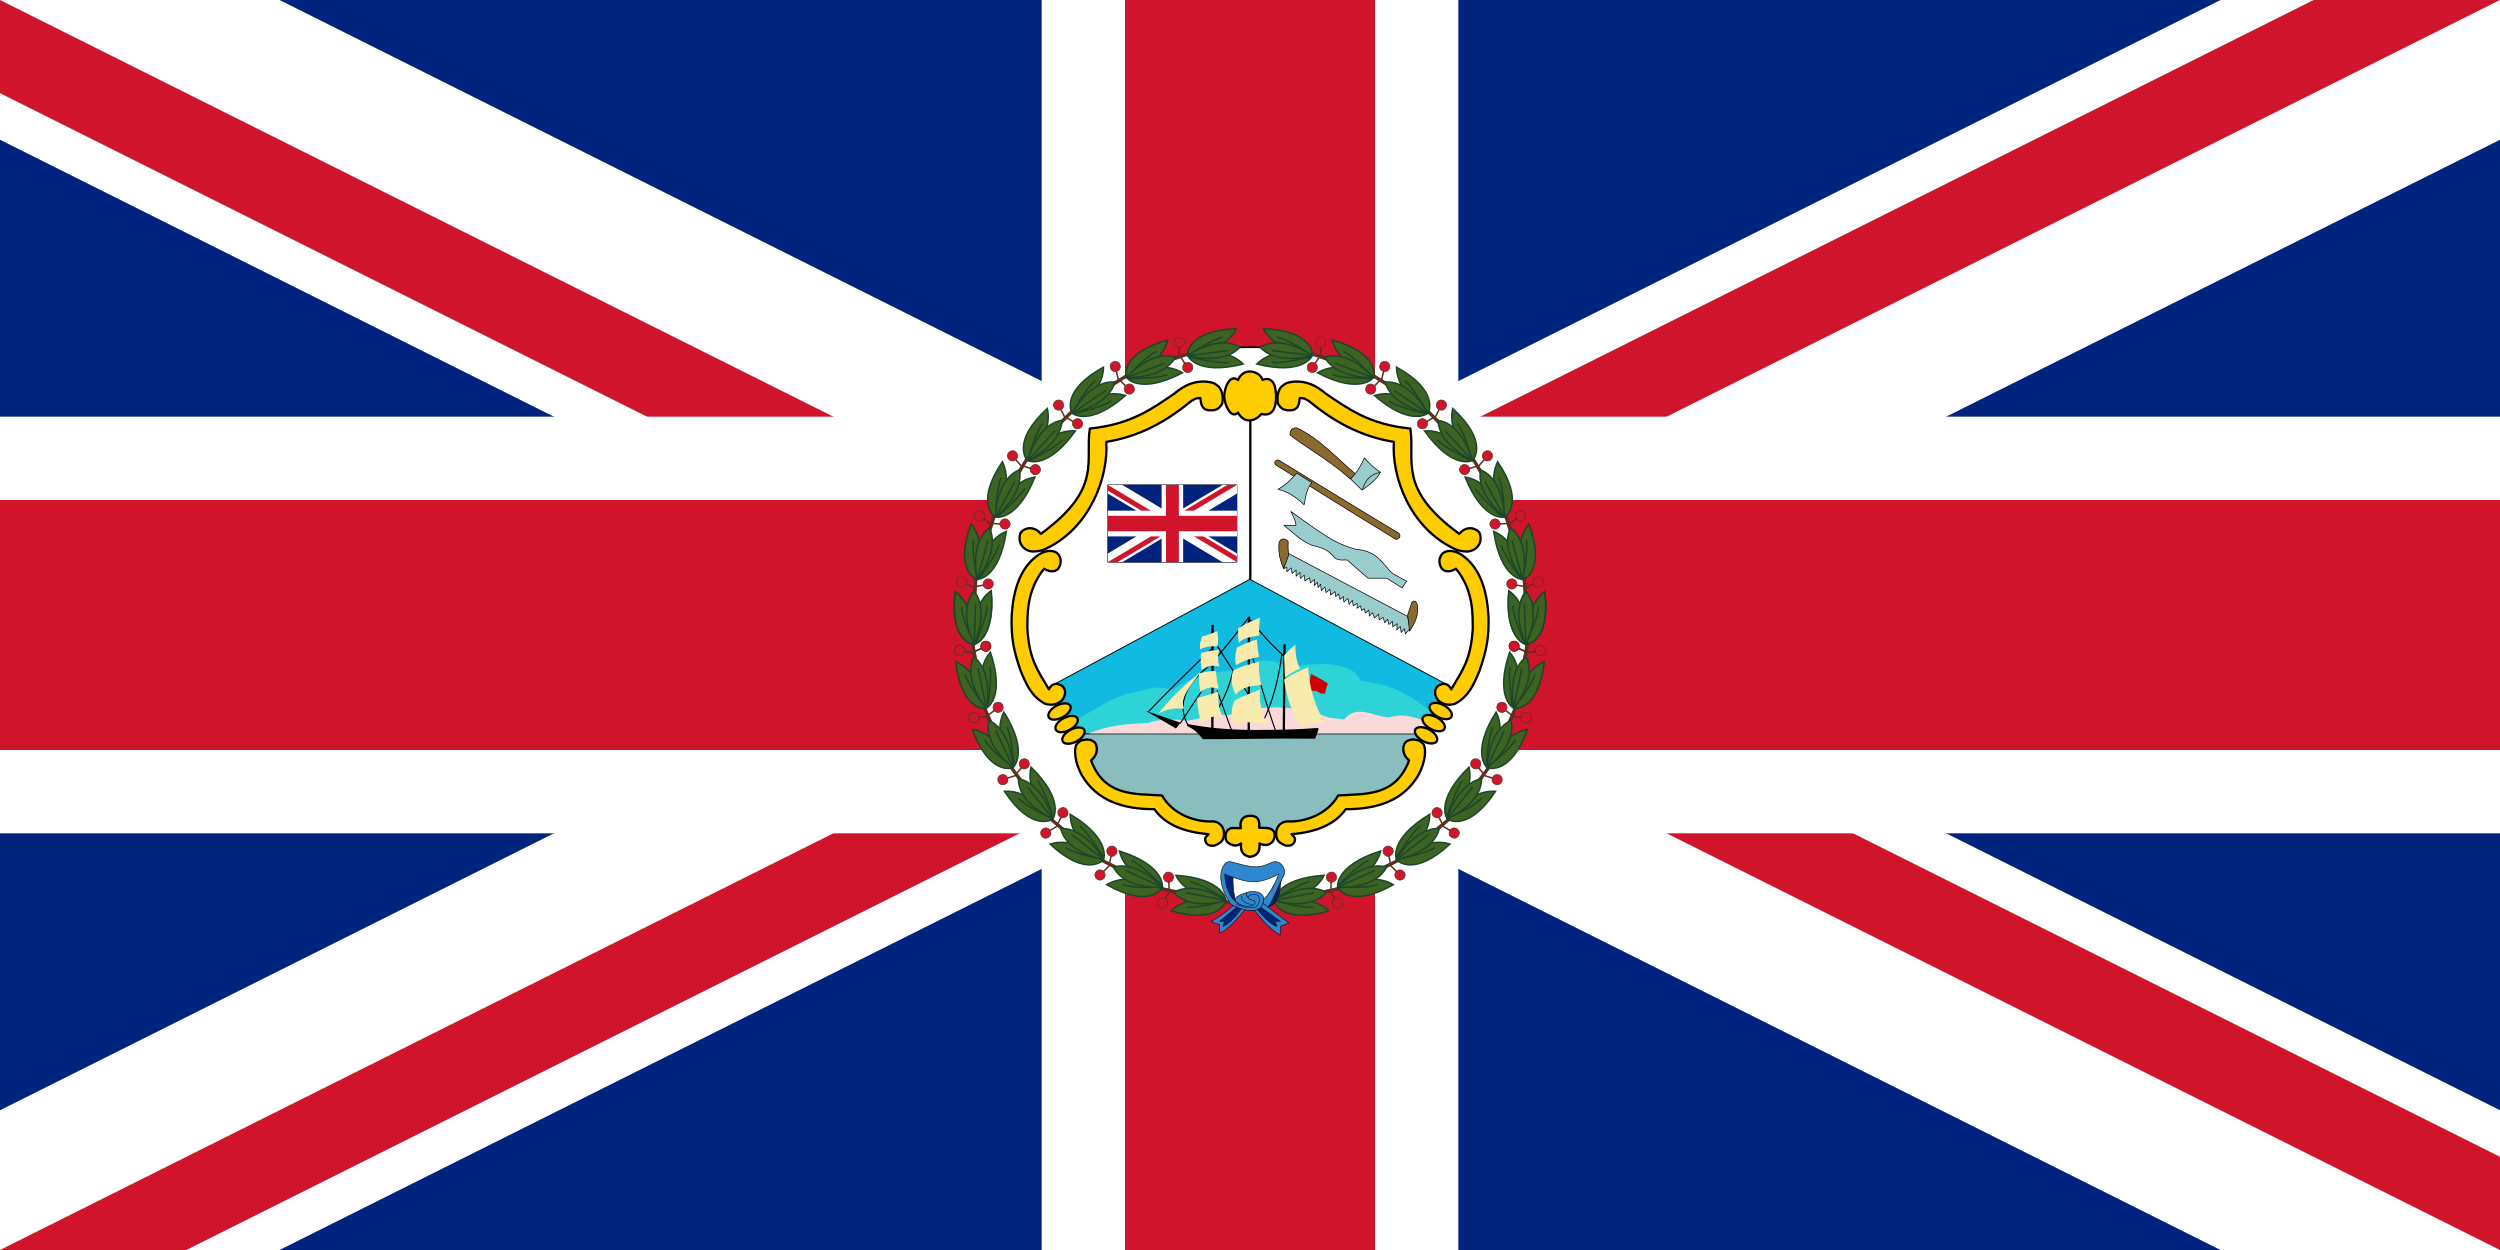 <?xml version="1.0" encoding="UTF-8" standalone="no"?>
<svg
   xmlns:dc="http://purl.org/dc/elements/1.1/"
   xmlns:cc="http://creativecommons.org/ns#"
   xmlns:rdf="http://www.w3.org/1999/02/22-rdf-syntax-ns#"
   xmlns:svg="http://www.w3.org/2000/svg"
   xmlns="http://www.w3.org/2000/svg"
   xmlns:xlink="http://www.w3.org/1999/xlink"
   xmlns:sodipodi="http://sodipodi.sourceforge.net/DTD/sodipodi-0.dtd"
   xmlns:inkscape="http://www.inkscape.org/namespaces/inkscape"
   width="1200px"
   height="600px"
   viewBox="0 0 1485 742.5"
   id="svg2"
   version="1.1"
   inkscape:version="0.91 r13725"
   sodipodi:docname="Flag_of_a_British_Governor_(traditional).svg">
  <rect x="0" y="0" width="1485" height="742.5" fill="#333333" stroke="none"/>
  <sodipodi:namedview
     pagecolor="#ffffff"
     bordercolor="#666666"
     borderopacity="1"
     objecttolerance="10"
     gridtolerance="10"
     guidetolerance="10"
     inkscape:pageopacity="0"
     inkscape:pageshadow="2"
     inkscape:window-width="1920"
     inkscape:window-height="1017"
     id="namedview93"
     showgrid="false"
     inkscape:zoom="0.75896131"
     inkscape:cx="410.13249"
     inkscape:cy="199.87303"
     inkscape:window-x="-8"
     inkscape:window-y="-8"
     inkscape:window-maximized="1"
     inkscape:current-layer="svg2" />
  <defs
     id="defs4">
    <style
       type="text/css"
       id="style6">
 .str4 {stroke:#131516;stroke-width:0.4}
 .str5 {stroke:#00247d;stroke-width:0.4;stroke-linecap:round}
 .str2 {stroke:#5c3021;stroke-width:0.4}
 .str0 {stroke:#131516;stroke-width:0.9}
 .str3 {stroke:#1a472b;stroke-width:0.9}
 .str6 {stroke:#5c3021;stroke-width:0.9}
 .fil6 {fill:none}
 .fil7 {fill:#2e87cf}
 .fil8 {fill:#00247d}
 .fil5 {fill:#3d6221}
 .fil3 {fill:#5c3021}
 .fil4 {fill:#cf142b}
 .fil1 {fill:#f7e017}
 .fil2 {fill:white}
 </style>
    <clipPath
       id="t">
      <path
         d="M30,15 h30 v15 z v15 h-30 z h-30 v-15 z v-15 h30 z"
         id="path9" />
    </clipPath>
  </defs>
  <g
     transform="scale(24.75)"
     id="g11">
    <path
       d="M0,0 v30 h60 v-30 z"
       id="path13"
       fill="#00247d" />
    <path
       d="M0,0 L60,30 M60,0 L0,30"
       stroke="#fff"
       stroke-width="6"
       id="path15" />
    <path
       d="M0,0 L60,30 M60,0 L0,30"
       clip-path="url(#t)"
       stroke="#cf142b"
       stroke-width="4"
       id="path17" />
    <path
       d="M30,0 v30 M0,15 h60"
       stroke="#fff"
       stroke-width="10"
       id="path19" />
    <path
       d="M30,0 v30 M0,15 h60"
       stroke="#cf142b"
       stroke-width="6"
       id="path21" />
  </g>
  <g
     transform="translate(142.5,71.25)"
     id="g23">
    <circle
       class="fil2 str0"
       cx="600"
       cy="300"
       r="165"
       id="circle25"
       style="fill:#ffffff;stroke:#000000;stroke-opacity:1;stroke-width:0.99;stroke-miterlimit:4;stroke-dasharray:none"
       sodipodi:cx="600"
       sodipodi:cy="300"
       sodipodi:rx="165"
       sodipodi:ry="165"
       transform="matrix(0,1,-1,0,900.001,-300.003)" />
    <g
       id="3">
      <g
         id="2">
        <g
           id="list">
          <polygon
             class="fil3"
             points="657,147 658,145 631,136 631,138"
             id="polygon30" />
          <path
             class="fil6 str6"
             d="M636,149 L641,141"
             id="path32" />
          <path
             class="fil6 str6"
             d="M642,133 L642,141"
             id="path34" />
          <circle
             class="fil4 str2"
             cx="637"
             cy="147"
             r="3"
             id="circle36" />
          <circle
             class="fil4 str2"
             cx="642"
             cy="132"
             r="3"
             id="circle38" />
          <path
             class="fil5 str3"
             d="M608 124c29,1 29,15 29,15 0,0 -21,0 -29,-15z"
             id="path40" />
          <path
             class="fil6 str3"
             d="M616 129c6,1 20,10 20,11"
             id="path42" />
          <path
             class="fil5 str3"
             d="M604 145c28,7 33,-5 33,-5 0,0 -21,-7 -33,5z"
             id="path44" />
          <path
             class="fil6 str3"
             d="M613 144c6,1 21,-3 23,-3"
             id="path46" />
          <path
             class="fil5 str3"
             d="M637 140c0,0 -18,-13 -31,-5 10,11 31,5 31,5z"
             id="path48" />
          <path
             class="fil6 str3"
             d="M637 140 L613,137"
             id="path50" />
        </g>
        <use
           xlink:href="#list"
           transform="rotate(13.5, 600, 300)"
           id="use52" />
        <use
           xlink:href="#list"
           transform="rotate(27, 600, 300)"
           id="use54" />
        <use
           xlink:href="#list"
           transform="rotate(40.5, 600, 300)"
           id="use56" />
        <use
           xlink:href="#list"
           transform="rotate(54, 600, 300)"
           id="use58" />
        <use
           xlink:href="#list"
           transform="rotate(67.5, 600, 300)"
           id="use60" />
        <use
           xlink:href="#list"
           transform="rotate(81, 600, 300)"
           id="use62" />
      </g>
      <use
         xlink:href="#2"
         transform="rotate(81, 600, 300)"
         id="use64" />
    </g>
    <use
       xlink:href="#3"
       transform="scale(-1, 1) translate(-1200)"
       id="use66" />
    <path
       style="fill:#ffffff;stroke:none"
       d="m 588,451 26,0 -0.072,13.874 -25.063,0.613 z"
       id="rect68"
       inkscape:connector-curvature="0"
       sodipodi:nodetypes="ccccc" />
    <path
       class="fil7 str4"
       d="M594,463 C585,472 577,476 577,476 C576,476 582,478 582,478 L582,483 C590,480 603,461 603,461 L594,463z"
       id="path70" />
    <path
       class="fil8 str4"
       d="M594,466 L582,476 L585,476 L584,479 C591,476 597,465 597,465 L594,466z"
       id="path72" />
    <path
       class="fil8 str4"
       d="M591,445 C588,453 592,466 592,466 L587,462 L584,447 L591,445z"
       id="path74" />
    <path
       class="fil8 str4"
       d="M608,468 C617,468 618,457 618,455 C618,453 619,449 619,449 L608,468z"
       id="path76" />
    <path
       class="fil8 str4"
       d="M608 468c6,-0.6 6,-3 6.5,-4 0.4,-1 3,-8 3,-9 0.5,-1 1.5,-6 1.5,-6l-5 5.8 -6 14z"
       id="path78" />
    <path
       class="fil7 str4"
       d="M585,442 C579,450 586,462 588,465 C590,468 596,468 596,468 C596,468 607,470 610,468 C613,466 617,454 620,449 C622,445 618,439 613,441 C605,445 601,444 590,441 C587,440 586,441 585,442zM599,467 C587,467 585,452 585,448 C600,454 605,454 617,448 C617,448 611,467 599,467z"
       id="path80" />
    <path
       class="fil7 str4"
       d="M606,464 L623,477 L618,479 L618,484 C610,481 597,462 597,462 L606,464z"
       id="path82" />
    <path
       class="fil8 str4"
       d="M604,466 L618,476 L615,476 L616,479 C611,478 602,466 602,466 L604,466z"
       id="path84" />
    <path
       class="fil7 str4"
       d="M591,467 C599,471 605,470 607,467 C608,465 609,462 607,460 C605,458 600,458 598,459 C594,461 603,466 602,466"
       id="path86" />
    <path
       class="fil6 str5"
       d="M592,466 C599,469 603,468 604,467 C606,465 607,460 602,460 C599,460 596,465 596,465"
       id="path88" />
    <path
       class="fil7 str4"
       d="M598,459 C598,459 597,461 600,463 C602,464 603,463 603,465 C603,467 598,468 594,466 C586,462 598,459 598,459z"
       id="path90" />
    <path
       id="path1808"
       class="fil6 str5"
       d="M601,466 C594,465 595,461 595,461" />
  </g>
  <g
     style="fill:#000000;stroke:#000000;stroke-width:1.429;stroke-linejoin:round;stroke-miterlimit:4;stroke-dasharray:none;stroke-opacity:1"
     transform="matrix(1.37,0,0,1.37,598.879,216.75)"
     id="g4562">
    <path
       sodipodi:nodetypes="ccscccccccccccccccccccc"
       inkscape:connector-curvature="0"
       id="path4492"
       d="m 4.108,109.944 3.734,15.311 c 0,0 3.548,13.63 4.108,14.564 0.56,0.934 5.975,4.295 5.975,4.295 l 174.021,0.373 8.962,-10.643 3.921,-22.593 -3.174,-16.618 -7.469,-10.83 0.934,-6.909 -15.684,-13.63 -9.523,-19.419 0.747,-12.323 -44.812,-20.539 -8.941,2.733 -23.829,0.041 -9.942,-2.261 -43.365,20.959 -5.041,25.58 -20.539,19.232 1.494,8.029 -9.709,12.137 z"
       style="fill:#ffffff;fill-opacity:1;fill-rule:evenodd;stroke:#000000;stroke-width:1px;stroke-linecap:butt;stroke-linejoin:miter;stroke-opacity:1" />
    <g
       id="g4486">
      <path
         style="fill:#8abebe;fill-opacity:1;fill-rule:evenodd;stroke:none;stroke-width:1px;stroke-linecap:butt;stroke-linejoin:miter;stroke-opacity:1"
         d="m 26.01,156.455 6.601,11.883 5.545,13.203 13.467,7.394 14.127,2.112 7.394,5.149 11.355,4.885 19.804,3.697 15.844,-1.452 9.374,-3.961 15.315,-8.582 19.012,-4.093 9.77,-9.374 3.565,-10.298 8.054,-12.015 z"
         id="path4369"
         inkscape:connector-curvature="0" />
      <path
         sodipodi:nodetypes="cccccc"
         style="fill:#10bae0;fill-opacity:1;fill-rule:evenodd;stroke:#000000;stroke-width:0.4;stroke-linecap:butt;stroke-linejoin:miter;stroke-miterlimit:4;stroke-dasharray:none;stroke-opacity:1"
         d="m 104.749,92.953 86.17,46.026 -10.923,21.006 -151.801,0 -9.896,-20.632 z"
         id="path4365"
         inkscape:connector-curvature="0" />
      <path
         style="fill:#2ed3d7;fill-opacity:1;fill-rule:evenodd;stroke:none;stroke-width:1px;stroke-linecap:butt;stroke-linejoin:miter;stroke-opacity:1"
         d="m 28.65,159.623 153.022,-0.528 c 1.309,-3.389 1.267,-4.797 2.244,-8.186 -5.486,-4.489 -9.999,-7.638 -15.716,-10.156 -3.461,-1.525 -10.452,-3.316 -15.311,-3.707 -3.303,-7.883 -15.22,-8.588 -31.159,-5.941 -11.691,-6.111 -18.16,-1.379 -25.482,1.584 -10.094,0.609 -18.512,3.396 -25.086,8.582 -5.266,-2.48 -9.496,-1.166 -13.731,0.132 -7.059,1.182 -11.665,3.183 -15.579,5.413 l -14.919,8.582 z"
         id="path4481"
         inkscape:connector-curvature="0"
         sodipodi:nodetypes="cccscccccccc" />
      <path
         style="fill:#f9d9d9;fill-opacity:1;fill-rule:evenodd;stroke:none;stroke-width:1px;stroke-linecap:butt;stroke-linejoin:miter;stroke-opacity:1"
         d="m 34.856,159.788 148.144,0 -0.403,-5.149 c -5.502,-1.055 -10.072,-3.974 -17.164,-1.848 -6.636,0.052 -14.11,-6.035 -19.804,0.924 l -6.733,-0.792 c -6.989,-2.902 -24.249,-7.765 -43.438,-1.056 -5.225,-0.696 -11.269,1.063 -17.164,2.377 -5.518,-0.396 -10.752,-1.245 -17.956,1.056 -14.166,0.362 -19.927,2.405 -25.482,4.489 z"
         id="path4367"
         inkscape:connector-curvature="0"
         sodipodi:nodetypes="cccccccccc" />
    </g>
    <g
       transform="matrix(0.056,0,0,0.067,78.965,67.217)"
       id="g4210">
      <path
         style="fill:#000000;fill-opacity:1;stroke:#000000;stroke-width:4.891;stroke-linejoin:round;stroke-miterlimit:4;stroke-dasharray:none;stroke-opacity:1"
         d="m -638.918,-226.698 1000,0 0,500 -1000,0 z"
         id="rect6-4"
         inkscape:connector-curvature="0" />
      <path
         style="fill:#00247d;fill-opacity:1;stroke:none;stroke-width:1.429;stroke-linejoin:round;stroke-miterlimit:4;stroke-dasharray:none;stroke-opacity:1"
         d="m -638.918,-226.693 1000,0 0,500 -1000,0 z"
         id="rect6-48"
         inkscape:connector-curvature="0" />
      <g
         transform="matrix(2,0,0,2,-638.918,-226.693)"
         id="g11985-3"
         style="fill:#000000;stroke:none;stroke-width:1.429;stroke-linejoin:round;stroke-miterlimit:4;stroke-dasharray:none;stroke-opacity:1">
        <g
           id="g11972-7"
           style="stroke:none">
          <g
             id="g11960-5"
             style="stroke:none">
            <g
               id="g11949-2"
               style="stroke:none">
              <g
                 id="g11939-5"
                 style="stroke:none">
                <g
                   id="g11930-0"
                   style="stroke:none">
                  <g
                     id="g2411-4"
                     style="stroke:none">
                    <polygon
                       points="55.902,250 208.333,173.783 208.333,250 291.667,250 291.667,173.783 444.098,250 499.999,250 499.999,222.049 389.234,166.666 499.999,166.666 499.999,83.332 389.234,83.332 499.999,27.949 499.999,0 499.999,0 444.098,0 291.667,76.215 291.667,0 208.333,0 208.333,76.215 55.902,0 0,0 0,27.949 110.765,83.332 0,83.332 0,166.666 110.765,166.666 0,222.049 0,250 "
                       id="polygon8-4"
                       style="fill:#ffffff;stroke:none" />
                    <polygon
                       points="296.065,83.332 333.333,83.332 499.999,0 499.999,0 462.731,0 "
                       id="polygon10-9"
                       style="fill:#cf142b;fill-opacity:1;stroke:none" />
                    <polygon
                       points="0,18.633 129.399,83.332 166.667,83.332 166.667,83.332 0,0 "
                       id="polygon12-5"
                       style="fill:#cf142b;fill-opacity:1;stroke:none" />
                    <polygon
                       points="203.934,166.666 166.667,166.666 0,250 0,250 37.268,250 "
                       id="polygon14-5"
                       style="fill:#cf142b;fill-opacity:1;stroke:none" />
                    <polygon
                       points="499.999,231.365 370.601,166.666 333.333,166.666 333.333,166.666 499.999,250 "
                       id="polygon16-3"
                       style="fill:#cf142b;fill-opacity:1;stroke:none" />
                    <path
                       inkscape:connector-curvature="0"
                       id="path2938_1_-0"
                       d="m 225,0 50,0 0,100 225,0 0,50 -225,0 0,100 -50,0 0,-100 -225,0 0,-50 225,0 0,-100 z"
                       style="fill:#cf142b;fill-opacity:1;stroke:none" />
                  </g>
                </g>
              </g>
            </g>
          </g>
        </g>
      </g>
    </g>
    <g
       transform="translate(-4.1638762e-6,-0.187)"
       id="g4451">
      <g
         id="g4408">
        <path
           sodipodi:nodetypes="cccccc"
           inkscape:connector-curvature="0"
           id="path4378"
           d="m 78.048,156.437 c 3.296,1.517 4.946,3.504 6.535,5.508 16.18,0.123 29.764,-0.458 48.173,-0.187 l 1.307,-3.641 c -9.791,0.714 -16.178,0.829 -27.448,0.84 -10.966,-0.019 -20.064,-0.879 -28.568,-2.521 z"
           style="fill:#000000;fill-opacity:1;fill-rule:evenodd;stroke:#000000;stroke-width:1px;stroke-linecap:butt;stroke-linejoin:miter;stroke-opacity:1" />
        <path
           inkscape:connector-curvature="0"
           id="path4380"
           d="m 59.656,150.182 13.07,7.655 1.961,-2.521 z"
           style="fill:#000000;fill-opacity:1;fill-rule:evenodd;stroke:none;stroke-width:1px;stroke-linecap:butt;stroke-linejoin:miter;stroke-opacity:1" />
        <path
           sodipodi:nodetypes="cc"
           inkscape:connector-curvature="0"
           id="path4382"
           d="m 60.777,150.555 c 9.015,-9.387 18.404,-18.588 27.914,-27.728"
           style="fill:none;fill-rule:evenodd;stroke:#000000;stroke-width:0.5;stroke-linecap:butt;stroke-linejoin:miter;stroke-miterlimit:4;stroke-dasharray:none;stroke-opacity:1" />
        <path
           inkscape:connector-curvature="0"
           id="path4384"
           d="m 88.598,112.932 -0.093,45.466"
           style="fill:none;fill-rule:evenodd;stroke:#000000;stroke-width:1px;stroke-linecap:butt;stroke-linejoin:miter;stroke-opacity:1" />
        <path
           inkscape:connector-curvature="0"
           id="path4386"
           d="m 104.375,109.384 -0.093,50.227"
           style="fill:none;fill-rule:evenodd;stroke:#000000;stroke-width:1px;stroke-linecap:butt;stroke-linejoin:miter;stroke-opacity:1" />
        <path
           inkscape:connector-curvature="0"
           id="path4388"
           d="m 119.779,121.334 -0.28,38.184"
           style="fill:none;fill-rule:evenodd;stroke:#000000;stroke-width:1px;stroke-linecap:butt;stroke-linejoin:miter;stroke-opacity:1" />
        <path
           inkscape:connector-curvature="0"
           id="path4390"
           d="M 74.5,155.69 88.784,134.311"
           style="fill:none;fill-rule:evenodd;stroke:#000000;stroke-width:0.5;stroke-linecap:butt;stroke-linejoin:miter;stroke-miterlimit:4;stroke-dasharray:none;stroke-opacity:1" />
        <path
           inkscape:connector-curvature="0"
           id="path4392"
           d="M 88.598,118.907 104.562,143.74"
           style="fill:none;fill-rule:evenodd;stroke:#000000;stroke-width:0.5;stroke-linecap:butt;stroke-linejoin:miter;stroke-miterlimit:4;stroke-dasharray:none;stroke-opacity:1" />
        <path
           sodipodi:nodetypes="cc"
           inkscape:connector-curvature="0"
           id="path4394"
           d="m 104.282,109.664 c -5.423,7.221 -10.597,13.447 -15.778,19.699"
           style="fill:none;fill-rule:evenodd;stroke:#000000;stroke-width:0.5;stroke-linecap:butt;stroke-linejoin:miter;stroke-miterlimit:4;stroke-dasharray:none;stroke-opacity:1" />
        <path
           sodipodi:nodetypes="cc"
           inkscape:connector-curvature="0"
           id="path4396"
           d="m 119.779,126.562 c -5.458,-4.662 -10.533,-10.473 -15.498,-16.618"
           style="fill:none;fill-rule:evenodd;stroke:#000000;stroke-width:0.5;stroke-linecap:butt;stroke-linejoin:miter;stroke-miterlimit:4;stroke-dasharray:none;stroke-opacity:1" />
        <path
           sodipodi:nodetypes="cc"
           inkscape:connector-curvature="0"
           id="path4398"
           d="m 116.138,159.425 c -4.027,-11.156 -7.805,-24.716 -11.67,-37.437"
           style="fill:none;fill-rule:evenodd;stroke:#000000;stroke-width:0.5;stroke-linecap:butt;stroke-linejoin:miter;stroke-miterlimit:4;stroke-dasharray:none;stroke-opacity:1" />
        <path
           sodipodi:nodetypes="cc"
           inkscape:connector-curvature="0"
           id="path4400"
           d="m 88.317,153.636 c 3.693,-5.953 7.262,-12.118 9.243,-21.006"
           style="fill:none;fill-rule:evenodd;stroke:#000000;stroke-width:0.5;stroke-linecap:butt;stroke-linejoin:miter;stroke-miterlimit:4;stroke-dasharray:none;stroke-opacity:1" />
        <path
           sodipodi:nodetypes="cc"
           inkscape:connector-curvature="0"
           id="path4402"
           d="m 118.659,125.722 c -1.446,10.429 -3.827,20.499 -8.496,29.688"
           style="fill:none;fill-rule:evenodd;stroke:#000000;stroke-width:0.5;stroke-linecap:butt;stroke-linejoin:miter;stroke-miterlimit:4;stroke-dasharray:none;stroke-opacity:1" />
        <path
           sodipodi:nodetypes="cc"
           inkscape:connector-curvature="0"
           id="path4404"
           d="m 78.141,156.717 c -7.891,-13.598 6.486,-24.03 10.269,-27.261"
           style="fill:none;fill-rule:evenodd;stroke:#000000;stroke-width:0.5;stroke-linecap:butt;stroke-linejoin:miter;stroke-miterlimit:4;stroke-dasharray:none;stroke-opacity:1" />
        <path
           inkscape:connector-curvature="0"
           id="path4406"
           d="M 96.813,158.584 90.558,141.406"
           style="fill:none;fill-rule:evenodd;stroke:#000000;stroke-width:0.5;stroke-linecap:butt;stroke-linejoin:miter;stroke-miterlimit:4;stroke-dasharray:none;stroke-opacity:1" />
      </g>
      <path
         style="fill:#f9eaae;fill-opacity:1;fill-rule:evenodd;stroke:none;stroke-width:0.1;stroke-linecap:butt;stroke-linejoin:miter;stroke-miterlimit:4;stroke-dasharray:none;stroke-opacity:1"
         d="m 65.164,151.302 c 5.089,-6.664 11.576,-12.528 18.392,-18.205 -3.807,5.653 -9.93,11.747 -7.189,16.151 -5.257,-0.534 -8.405,0.62 -11.203,2.054 z"
         id="path4425"
         inkscape:connector-curvature="0"
         sodipodi:nodetypes="cccc" />
      <path
         style="fill:#f9eaae;fill-opacity:1;fill-rule:evenodd;stroke:none;stroke-width:0.1;stroke-linecap:butt;stroke-linejoin:miter;stroke-miterlimit:4;stroke-dasharray:none;stroke-opacity:1"
         d="m 84.116,117.88 c -0.729,1.867 -1.195,3.734 -0.934,5.602 2.657,-1.225 5.153,-1.48 7.562,-1.214 0.391,-2.35 0.26,-4.526 -0.093,-6.628 -2.178,0.9 -4.357,1.824 -6.535,2.241 z"
         id="path4427"
         inkscape:connector-curvature="0"
         sodipodi:nodetypes="ccccc" />
      <path
         style="fill:#f9eaae;fill-opacity:1;fill-rule:evenodd;stroke:none;stroke-width:0.1;stroke-linecap:butt;stroke-linejoin:miter;stroke-miterlimit:4;stroke-dasharray:none;stroke-opacity:1"
         d="m 99.707,114.426 c -0.158,3.137 0.036,5.04 0.373,6.442 1.033,-2.066 4.809,-2.761 8.776,-3.361 -0.207,-1.994 -0.016,-4.768 0.28,-7.749 -3.031,1.332 -5.929,2.397 -9.429,4.668 z"
         id="path4429"
         inkscape:connector-curvature="0"
         sodipodi:nodetypes="ccccc" />
      <path
         style="fill:#f9eaae;fill-opacity:1;fill-rule:evenodd;stroke:none;stroke-width:0.1;stroke-linecap:butt;stroke-linejoin:miter;stroke-miterlimit:4;stroke-dasharray:none;stroke-opacity:1"
         d="m 119.593,126.189 c 0.124,3.399 0.249,6.528 0.373,9.429 2.055,-1.491 4.231,-2.741 6.535,-3.734 -1.595,-2.879 -1.936,-6.593 -2.054,-10.456 -2.043,1.669 -3.598,3.55 -4.855,4.761 z"
         id="path4431"
         inkscape:connector-curvature="0"
         sodipodi:nodetypes="ccccc" />
      <path
         style="fill:#f9eaae;fill-opacity:1;fill-rule:evenodd;stroke:none;stroke-width:0.1;stroke-linecap:butt;stroke-linejoin:miter;stroke-miterlimit:4;stroke-dasharray:none;stroke-opacity:1"
         d="m 83.743,125.068 c -0.559,2.925 -0.235,5.186 0.187,7.375 2.687,-1.951 5.217,-2.183 7.655,-1.4 -0.624,-2.163 -0.948,-4.475 -0.093,-7.375 -2.542,0.368 -5.015,0.575 -7.749,1.4 z"
         id="path4433"
         inkscape:connector-curvature="0"
         sodipodi:nodetypes="ccccc" />
      <path
         style="fill:#f9eaae;fill-opacity:1;fill-rule:evenodd;stroke:none;stroke-width:0.1;stroke-linecap:butt;stroke-linejoin:miter;stroke-miterlimit:4;stroke-dasharray:none;stroke-opacity:1"
         d="m 99.147,122.735 c -1.241,5.157 -0.513,5.719 -0.373,7.655 3.985,-2.361 6.973,-2.976 9.989,-3.641 -0.651,-2.86 -0.763,-5.182 -0.934,-7.562 -3.475,1.183 -6.451,2.365 -8.682,3.548 z"
         id="path4435"
         inkscape:connector-curvature="0"
         sodipodi:nodetypes="ccccc" />
      <path
         style="fill:#f9eaae;fill-opacity:1;fill-rule:evenodd;stroke:none;stroke-width:0.1;stroke-linecap:butt;stroke-linejoin:miter;stroke-miterlimit:4;stroke-dasharray:none;stroke-opacity:1"
         d="m 97.467,132.817 c -1.153,3.839 -0.457,7.175 1.12,10.269 4.28,-4.279 7.622,-3.554 11.203,-4.108 -0.894,-3.582 -1.375,-6.998 -1.027,-10.083 -3.627,0.96 -7.191,1.763 -11.296,3.921 z"
         id="path4437"
         inkscape:connector-curvature="0"
         sodipodi:nodetypes="ccccc" />
      <path
         style="fill:#f9eaae;fill-opacity:1;fill-rule:evenodd;stroke:none;stroke-width:0.1;stroke-linecap:butt;stroke-linejoin:miter;stroke-miterlimit:4;stroke-dasharray:none;stroke-opacity:1"
         d="m 81.876,144.674 c 0.23,4.661 0.987,8.091 1.961,11.016 3.702,-4.243 7.705,-2.822 9.336,-2.707 -2.043,-3.099 -2.227,-7.025 -2.054,-11.11 -2.922,0.934 -5.836,1.867 -9.243,2.801 z"
         id="path4441"
         inkscape:connector-curvature="0"
         sodipodi:nodetypes="ccccc" />
      <path
         style="fill:#f9eaae;fill-opacity:1;fill-rule:evenodd;stroke:none;stroke-width:0.1;stroke-linecap:butt;stroke-linejoin:miter;stroke-miterlimit:4;stroke-dasharray:none;stroke-opacity:1"
         d="m 98.214,145.701 c -1.634,3.306 -1.848,6.714 0,10.269 5.04,-1.394 9.536,-0.615 14.097,-0.093 -1.981,-4.025 -3.788,-8.224 -3.081,-14.937 -3.64,1.492 -7.151,2.594 -11.016,4.761 z"
         id="path4443"
         inkscape:connector-curvature="0"
         sodipodi:nodetypes="ccccc" />
      <path
         style="fill:#cc0000;fill-opacity:1;fill-rule:evenodd;stroke:none;stroke-width:1px;stroke-linecap:butt;stroke-linejoin:miter;stroke-opacity:1"
         d="m 137.575,142.592 c -0.972,0.15 -2.024,0.401 -3.169,-0.66 -1.015,-0.575 -3.032,-0.568 -4.357,-0.528 l 1.254,-7.196 c 2.754,1.33 5.276,2.719 7.328,4.225 -0.792,1.826 -1.145,3.213 -1.056,4.159 z"
         id="path4449"
         inkscape:connector-curvature="0"
         sodipodi:nodetypes="cccccc" />
      <path
         style="fill:#f9eaae;fill-opacity:1;fill-rule:evenodd;stroke:none;stroke-width:0.1;stroke-linecap:butt;stroke-linejoin:miter;stroke-miterlimit:4;stroke-dasharray:none;stroke-opacity:1"
         d="m 130.049,131.23 c 0.522,9.411 3.157,17.034 6.909,23.713 -2.823,0.806 -6.02,1.463 -10.083,1.774 -4.001,-5.904 -6.266,-12.676 -7.282,-20.072 3.158,-2.296 6.813,-3.846 10.456,-5.415 z"
         id="path4445"
         inkscape:connector-curvature="0"
         sodipodi:nodetypes="ccccc" />
      <path
         style="fill:#f9eaae;fill-opacity:1;fill-rule:evenodd;stroke:none;stroke-width:0.1;stroke-linecap:butt;stroke-linejoin:miter;stroke-miterlimit:4;stroke-dasharray:none;stroke-opacity:1"
         d="m 91.212,140.566 c -0.503,-2.65 -0.958,-5.252 -1.214,-7.655 -2.148,8e-4 -4.397,0.136 -7.282,1.12 -0.204,3.002 0.187,5.617 0.747,8.122 2.283,-2.478 4.973,-2.313 7.749,-1.587 z"
         id="path4447"
         inkscape:connector-curvature="0"
         sodipodi:nodetypes="ccccc" />
    </g>
    <path
       sodipodi:nodetypes="cc"
       inkscape:connector-curvature="0"
       id="path4494"
       d="M 104.963,93.081 104.963,16"
       style="fill:none;fill-rule:evenodd;stroke:#000000;stroke-width:1px;stroke-linecap:butt;stroke-linejoin:miter;stroke-opacity:1" />
    <g
       id="g4506">
      <g
         id="g4324">
        <path
           sodipodi:nodetypes="cccccccccccccc"
           inkscape:connector-curvature="0"
           id="path4146"
           d="m 35.384,27.594 c -2.184,14.131 5.723,26.005 -21.257,45.682 -2.613,-3.38 -6.779,-3.003 -8.714,-0.528 -1.65,3.824 0.824,8.052 5.545,8.186 2.198,-0.148 3.671,-0.46 4.819,-0.957 20.029,-9.151 27.754,-31.854 26.736,-46.573 11.243,-1.895 23.093,-6.418 36.44,-17.428 2.394,-1.705 3.327,-1.585 4.357,-1.584 0.28,2.57 0.586,5.119 3.961,5.281 3.778,0.238 4.476,-1.45 5.545,-2.905 C 93.107,15.126 93.227,11.525 91.232,9.374 88.83,7.492 88.766,7.719 85.951,7.262 80.552,6.839 76.082,8.97 72.088,12.411 62.423,18.971 53.246,25.816 35.384,27.594 Z"
           style="fill:#ffcc00;fill-opacity:1;fill-rule:evenodd;stroke:#000000;stroke-width:1px;stroke-linecap:butt;stroke-linejoin:miter;stroke-opacity:1" />
        <path
           sodipodi:nodetypes="cccccccccccc"
           inkscape:connector-curvature="0"
           id="path4226"
           d="m 15.591,88.378 c 3.11,1.906 5.263,1.022 6.162,-0.093 1.006,-1.43 1.774,-4.353 -0.373,-6.535 -1.945,-1.734 -5.887,-1.513 -9.336,1.4 -6.87,5.37 -9.896,14.43 -10.55,25.767 -0.242,8.82 0.593,14.359 3.921,23.806 2.499,5.948 4.644,11.037 10.55,14.191 3.208,1.079 6.172,-0.046 7.655,-1.867 1.077,-1.556 1.909,-4.394 -0.654,-6.162 -1.823,-0.878 -3.947,-1.081 -5.321,1.774 -4.74,-8.117 -8.548,-12.692 -9.336,-26.327 0.076,-5.4 -0.574,-16.456 7.282,-25.954 z"
           style="fill:#ffcc00;fill-opacity:1;fill-rule:evenodd;stroke:#000000;stroke-width:1px;stroke-linecap:butt;stroke-linejoin:miter;stroke-opacity:1" />
        <ellipse
           transform="matrix(0.885,-0.466,0.449,0.894,0,0)"
           ry="2.833"
           rx="5.298"
           cy="143.3"
           cx="-47.566"
           id="path4228"
           style="fill:#ffcc00;fill-opacity:1;stroke:#000000;stroke-width:1;stroke-linecap:square;stroke-linejoin:miter;stroke-miterlimit:4;stroke-dasharray:none;stroke-opacity:1" />
        <ellipse
           transform="matrix(0.885,-0.466,0.449,0.894,0,0)"
           ry="2.833"
           rx="5.298"
           cy="149.55"
           cx="-47.26"
           id="path4228-2"
           style="fill:#ffcc00;fill-opacity:1;stroke:#000000;stroke-width:1;stroke-linecap:square;stroke-linejoin:miter;stroke-miterlimit:4;stroke-dasharray:none;stroke-opacity:1" />
        <ellipse
           transform="matrix(0.885,-0.466,0.449,0.894,0,0)"
           ry="2.833"
           rx="5.298"
           cy="155.365"
           cx="-46.851"
           id="path4228-8"
           style="fill:#ffcc00;fill-opacity:1;stroke:#000000;stroke-width:1;stroke-linecap:square;stroke-linejoin:miter;stroke-miterlimit:4;stroke-dasharray:none;stroke-opacity:1" />
        <path
           sodipodi:nodetypes="ccccccccccccc"
           inkscape:connector-curvature="0"
           id="path4308"
           d="m 35.912,171.506 c 5.913,15.673 18.757,14.404 30.763,15.183 4.716,8.331 14.781,11.736 22.313,11.222 3.5,0.504 4.958,3.382 4.489,6.337 -0.301,2.081 -1.244,3.065 -4.225,4.225 -1.167,-0.016 -3.168,0.201 -3.829,-2.244 -0.325,-1.463 0.814,-1.951 1.452,-2.773 -10.909,-0.875 -18.929,-4.319 -23.501,-10.826 -13.806,0.033 -24.996,-3.796 -31.423,-14.655 -3.277,-5.899 -3.592,-11.907 -2.112,-13.731 2.051,-1.734 1.239,-1.314 4.357,-1.848 3.41,0.276 4.013,1.954 4.225,3.829 0.047,2.643 -1.17,4.023 -2.509,5.281 z"
           style="fill:#ffcc00;fill-opacity:1;fill-rule:evenodd;stroke:#000000;stroke-width:1px;stroke-linecap:butt;stroke-linejoin:miter;stroke-opacity:1" />
      </g>
      <g
         transform="matrix(-1,0,0,1,209.726,3.5664204e-4)"
         id="g4324-0">
        <path
           sodipodi:nodetypes="cccccccccccccc"
           inkscape:connector-curvature="0"
           id="path4146-1"
           d="m 35.384,27.594 c -2.184,14.131 5.723,26.005 -21.257,45.682 -2.613,-3.38 -6.779,-3.003 -8.714,-0.528 -1.65,3.824 0.824,8.052 5.545,8.186 2.198,-0.148 3.671,-0.46 4.819,-0.957 20.029,-9.151 27.754,-31.854 26.736,-46.573 11.243,-1.895 23.093,-6.418 36.44,-17.428 2.394,-1.705 3.327,-1.585 4.357,-1.584 0.28,2.57 0.586,5.119 3.961,5.281 3.778,0.238 4.476,-1.45 5.545,-2.905 C 93.107,15.126 93.227,11.525 91.232,9.374 88.83,7.492 88.766,7.719 85.951,7.262 80.552,6.839 76.082,8.97 72.088,12.411 62.423,18.971 53.246,25.816 35.384,27.594 Z"
           style="fill:#ffcc00;fill-opacity:1;fill-rule:evenodd;stroke:#000000;stroke-width:1px;stroke-linecap:butt;stroke-linejoin:miter;stroke-opacity:1" />
        <path
           sodipodi:nodetypes="cccccccccccc"
           inkscape:connector-curvature="0"
           id="path4226-6"
           d="m 15.591,88.378 c 3.11,1.906 5.263,1.022 6.162,-0.093 1.006,-1.43 1.774,-4.353 -0.373,-6.535 -1.945,-1.734 -5.887,-1.513 -9.336,1.4 -6.87,5.37 -9.896,14.43 -10.55,25.767 -0.242,8.82 0.593,14.359 3.921,23.806 2.499,5.948 4.644,11.037 10.55,14.191 3.208,1.079 6.172,-0.046 7.655,-1.867 1.077,-1.556 1.909,-4.394 -0.654,-6.162 -1.823,-0.878 -3.947,-1.081 -5.321,1.774 -4.74,-8.117 -8.548,-12.692 -9.336,-26.327 0.076,-5.4 -0.574,-16.456 7.282,-25.954 z"
           style="fill:#ffcc00;fill-opacity:1;fill-rule:evenodd;stroke:#000000;stroke-width:1px;stroke-linecap:butt;stroke-linejoin:miter;stroke-opacity:1" />
        <ellipse
           transform="matrix(0.885,-0.466,0.449,0.894,0,0)"
           ry="2.833"
           rx="5.298"
           cy="143.099"
           cx="-47.495"
           id="path4228-1"
           style="fill:#ffcc00;fill-opacity:1;stroke:#000000;stroke-width:1;stroke-linecap:square;stroke-linejoin:miter;stroke-miterlimit:4;stroke-dasharray:none;stroke-opacity:1" />
        <ellipse
           transform="matrix(0.885,-0.466,0.449,0.894,0,0)"
           ry="2.833"
           rx="5.298"
           cy="149.159"
           cx="-47.136"
           id="path4228-2-5"
           style="fill:#ffcc00;fill-opacity:1;stroke:#000000;stroke-width:1;stroke-linecap:square;stroke-linejoin:miter;stroke-miterlimit:4;stroke-dasharray:none;stroke-opacity:1" />
        <ellipse
           transform="matrix(0.885,-0.466,0.449,0.894,0,0)"
           ry="2.833"
           rx="5.298"
           cy="155.371"
           cx="-46.556"
           id="path4228-8-3"
           style="fill:#ffcc00;fill-opacity:1;stroke:#000000;stroke-width:1;stroke-linecap:square;stroke-linejoin:miter;stroke-miterlimit:4;stroke-dasharray:none;stroke-opacity:1" />
        <path
           sodipodi:nodetypes="ccccccccccccc"
           inkscape:connector-curvature="0"
           id="path4308-7"
           d="m 35.912,171.506 c 5.913,15.673 18.757,14.404 30.763,15.183 4.716,8.331 14.781,11.736 22.313,11.222 3.5,0.504 4.958,3.382 4.489,6.337 -0.301,2.081 -1.244,3.065 -4.225,4.225 -1.167,-0.016 -3.168,0.201 -3.829,-2.244 -0.325,-1.463 0.814,-1.951 1.452,-2.773 -10.909,-0.875 -18.929,-4.319 -23.501,-10.826 -13.806,0.033 -24.996,-3.796 -31.423,-14.655 -3.277,-5.899 -3.592,-11.907 -2.112,-13.731 2.051,-1.734 1.239,-1.314 4.357,-1.848 3.41,0.276 4.013,1.954 4.225,3.829 0.047,2.643 -1.17,4.023 -2.509,5.281 z"
           style="fill:#ffcc00;fill-opacity:1;fill-rule:evenodd;stroke:#000000;stroke-width:1px;stroke-linecap:butt;stroke-linejoin:miter;stroke-opacity:1" />
      </g>
      <path
         style="fill:#ffcc00;fill-opacity:1;fill-rule:evenodd;stroke:#000000;stroke-width:1.033px;stroke-linecap:butt;stroke-linejoin:miter;stroke-opacity:1"
         d="m 104.787,213.277 c 2.986,-0.359 4.514,-2.042 4.159,-5.795 1.379,0.913 4.624,1.215 6,-1.295 0.86,-1.637 1.377,-5.189 -3,-5.386 l -3.136,-0.136 c 0.051,-1.677 0.559,-4.993 -3.682,-5.182 -3.505,-0.008 -4.911,2.116 -4.295,5.386 l -3.409,-0.068 c -2.338,-0.03 -3.68,2.218 -3.068,4.977 0.361,1.195 1.553,1.987 3.273,2.523 1.33,0.131 1.965,0.128 3.341,-0.818 -0.48,3.853 1.338,5.318 3.818,5.795 z"
         id="path4376"
         inkscape:connector-curvature="0"
         sodipodi:nodetypes="cccccccccccc" />
      <path
         style="fill:#ffcc00;fill-opacity:1;fill-rule:evenodd;stroke:#000000;stroke-width:1px;stroke-linecap:butt;stroke-linejoin:miter;stroke-opacity:1"
         d="M 99.616,20.663 C 96.768,23.696 93.802,17.54 93.675,13.797 93.548,10.054 96.217,3.623 99.616,6.601 102.181,0.499 109.229,2.881 110.245,6.469 c 5.669,-1.979 5.843,5.022 5.875,7.262 0.033,2.239 -0.195,9.166 -6.337,7.526 -2.756,3.354 -7.447,4.364 -10.166,-0.594 z"
         id="path4496"
         inkscape:connector-curvature="0"
         sodipodi:nodetypes="czcczcc" />
    </g>
    <g
       id="g4548">
      <g
         id="g4537">
        <path
           sodipodi:nodetypes="ccccc"
           inkscape:connector-curvature="0"
           id="path4500"
           d="m 115.858,43.286 c 17.334,10.802 34.667,21.645 52.001,32.209 1.398,0.582 2.665,-1.227 1.587,-2.427 -17.952,-10.776 -34.813,-21.189 -52.094,-31.742 -1.46,-0.461 -2.23,1.161 -1.494,1.961 z"
           style="fill:#8c692f;fill-opacity:1;fill-rule:evenodd;stroke:#000000;stroke-width:0.3;stroke-linecap:butt;stroke-linejoin:miter;stroke-miterlimit:4;stroke-dasharray:none;stroke-opacity:1" />
        <path
           sodipodi:nodetypes="ccccc"
           inkscape:connector-curvature="0"
           id="path4524"
           d="m 116.979,53.929 c 3.126,-1.707 5.695,-4.248 8.122,-7.002 l 6.535,4.108 c -2.727,3.473 -2.567,6.465 -3.361,9.616 -4.875,-4.681 -8.152,-5.847 -11.296,-6.722 z"
           style="fill:#99cccc;fill-opacity:1;fill-rule:evenodd;stroke:#000000;stroke-width:0.3;stroke-linecap:butt;stroke-linejoin:miter;stroke-miterlimit:4;stroke-dasharray:none;stroke-opacity:1" />
      </g>
      <path
         style="fill:#99cccc;fill-opacity:1;fill-rule:evenodd;stroke:#000000;stroke-width:0.3;stroke-linecap:butt;stroke-linejoin:miter;stroke-miterlimit:4;stroke-dasharray:none;stroke-opacity:1"
         d="m 119.499,69.52 c 3.842,3.057 7.151,6.54 12.137,8.682 7.039,1.555 8.055,3.358 9.896,5.508 2.498,1.414 3.686,0.646 5.508,0.934 2.737,2.426 5.277,4.704 8.962,7.842 l 8.122,0 6.628,4.201 1.961,-2.894 -5.882,-3.268 c -4.493,-3.658 -6.14,-9.779 -15.964,-10.55 -3.515,-0.929 -6.444,-2.027 -10.456,-4.201 -4.588,-2.779 -8.744,-5.615 -17.832,-12.23 1.372,2.679 2.264,4.879 2.147,6.068 z"
         id="path4528"
         inkscape:connector-curvature="0"
         sodipodi:nodetypes="cccccccccccccc" />
      <g
         id="g4532">
        <path
           sodipodi:nodetypes="ccccccccccccccccccccccccccccccccccccccccccccccccccccccccccccc"
           inkscape:connector-curvature="0"
           id="path4530"
           d="m 173.087,109.011 -52.468,-27.728 -1.12,7.002 1.307,-0.467 0,1.867 1.867,-1.68 0.467,2.427 1.68,-1.494 0,2.707 1.68,-1.68 0.093,2.614 1.774,-1.4 0.28,2.521 2.054,-1.4 0.28,2.241 1.774,-1.494 -0.093,2.614 1.4,-1.4 0.28,2.241 1.12,-1.4 0.28,2.801 1.587,-1.587 0.467,2.427 1.68,-1.494 0.28,2.521 1.961,-1.494 0.28,2.241 1.214,-1.214 0.654,2.427 1.4,-1.307 0.28,2.427 1.774,-1.587 0.467,2.614 1.494,-1.774 0.28,2.334 1.774,-1.027 -0.093,2.147 1.494,-1.12 0.467,2.054 1.214,-0.747 0.467,1.867 1.494,-1.307 0.187,2.614 1.4,-1.494 0.84,2.334 1.774,-1.68 0.28,2.521 1.68,-1.12 0.747,2.334 1.214,-1.494 0.56,2.241 1.587,-1.307 0.093,2.334 1.867,-1.4 -0.093,2.614 1.494,-1.4 0.373,2.614 1.4,-1.587 0.467,2.241 2.147,-2.614 z"
           style="fill:#99cccc;fill-opacity:1;fill-rule:evenodd;stroke:#000000;stroke-width:0.3;stroke-linecap:butt;stroke-linejoin:miter;stroke-miterlimit:4;stroke-dasharray:none;stroke-opacity:1" />
        <path
           sodipodi:nodetypes="ccccc"
           inkscape:connector-curvature="0"
           id="path4502"
           d="m 119.406,88.285 c -1.215,-2.903 -2.308,-5.968 -2.054,-10.83 0.689,-3.033 3.092,-1.951 4.014,-0.934 -0.05,1.817 -0.15,3.584 0.28,5.882 z"
           style="fill:#8c692f;fill-opacity:1;fill-rule:evenodd;stroke:#000000;stroke-width:0.3;stroke-linecap:butt;stroke-linejoin:miter;stroke-miterlimit:4;stroke-dasharray:none;stroke-opacity:1" />
        <path
           sodipodi:nodetypes="ccccc"
           inkscape:connector-curvature="0"
           id="path4504"
           d="m 174.021,115.453 -0.84,-7.002 c 0.525,-1.539 1.01,-2.922 1.774,-5.415 0.664,-0.623 1.333,-1.195 2.241,0.373 1.173,4.673 -0.898,8.602 -3.174,12.043 z"
           style="fill:#8c692f;fill-opacity:1;fill-rule:evenodd;stroke:#000000;stroke-width:0.3;stroke-linecap:butt;stroke-linejoin:miter;stroke-miterlimit:4;stroke-dasharray:none;stroke-opacity:1" />
      </g>
      <g
         id="g4543">
        <path
           sodipodi:nodetypes="ccccc"
           inkscape:connector-curvature="0"
           id="path4498"
           d="m 122.3,30.496 c 6.823,5.315 17.601,11.235 25.954,18.952 l 2.427,-2.054 c -8.477,-7.108 -15.44,-15.206 -25.487,-20.072 -2.492,-0.37 -3.407,2.135 -2.894,3.174 z"
           style="fill:#8c692f;fill-opacity:1;fill-rule:evenodd;stroke:#000000;stroke-width:0.3;stroke-linecap:butt;stroke-linejoin:miter;stroke-miterlimit:4;stroke-dasharray:none;stroke-opacity:1" />
        <path
           sodipodi:nodetypes="ccccc"
           inkscape:connector-curvature="0"
           id="path4526"
           d="m 148.441,49.448 c 2.814,-2.741 4.56,-5.883 5.975,-9.149 1.789,2.171 4.064,4.26 6.909,6.255 -1.34,3.214 -6.446,6.745 -7.936,7.749 z"
           style="fill:#99cccc;fill-opacity:1;fill-rule:evenodd;stroke:#000000;stroke-width:0.3;stroke-linecap:butt;stroke-linejoin:miter;stroke-miterlimit:4;stroke-dasharray:none;stroke-opacity:1" />
        <path
           sodipodi:nodetypes="cc"
           inkscape:connector-curvature="0"
           id="path4541"
           d="m 161.406,46.606 c -4.922,0.877 -6.773,3.988 -7.856,7.658"
           style="fill:none;fill-rule:evenodd;stroke:#000000;stroke-width:0.3;stroke-linecap:butt;stroke-linejoin:miter;stroke-miterlimit:4;stroke-dasharray:none;stroke-opacity:1" />
      </g>
    </g>
  </g>
</svg>
